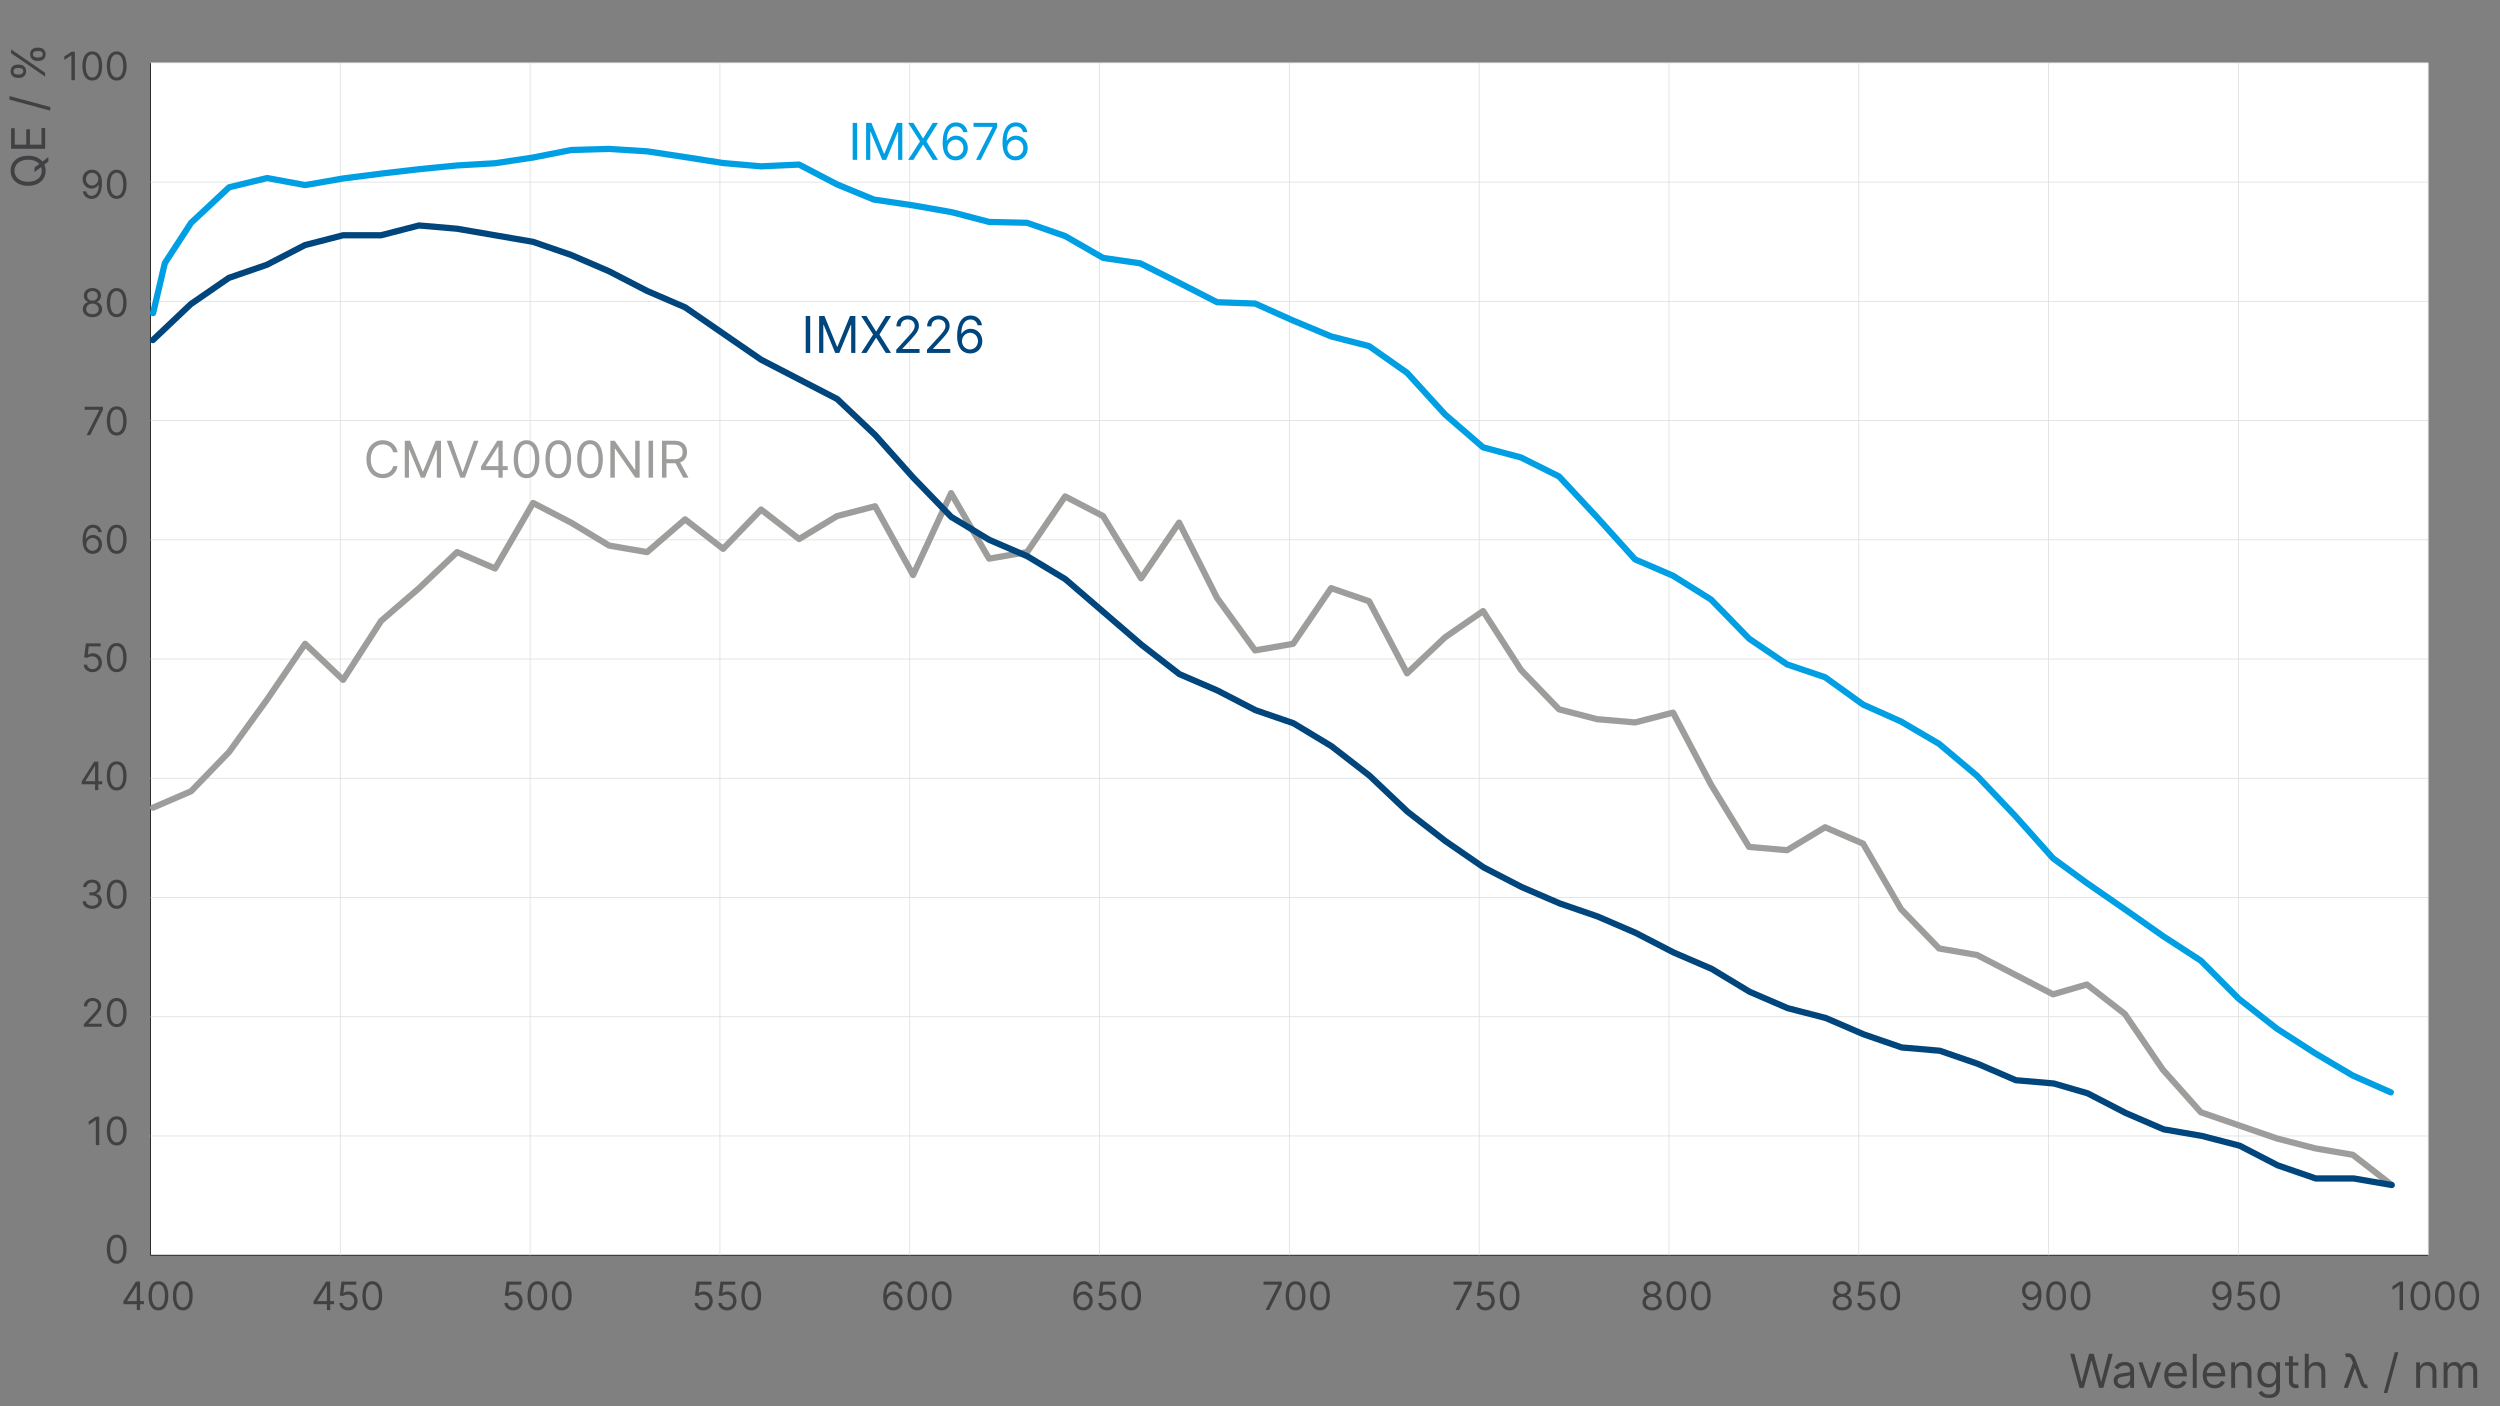 <?xml version="1.0" encoding="UTF-8"?>
<svg xmlns="http://www.w3.org/2000/svg" viewBox="0 0 3200 1800">
  <rect x="0" y="0" width="3200" height="1800" fill="#808080" stroke="none"/>
  <defs>
    <style>
      .cls-1 {
        stroke: #dcddde;
      }

      .cls-1, .cls-2, .cls-3, .cls-4, .cls-5 {
        fill: none;
      }

      .cls-1, .cls-3 {
        stroke-miterlimit: 10;
      }

      .cls-6 {
        fill: #414042;
      }

      .cls-2 {
        stroke: #00457c;
      }

      .cls-2, .cls-4, .cls-5 {
        stroke-linecap: round;
        stroke-linejoin: round;
        stroke-width: 8px;
      }

      .cls-7 {
        fill: #fff;
      }

      .cls-3 {
        stroke: #000;
        stroke-width: .98px;
      }

      .cls-8 {
        fill: #9d9d9c;
      }

      .cls-9 {
        fill: #009fe3;
      }

      .cls-10 {
        fill: #00457c;
      }

      .cls-4 {
        stroke: #009fe3;
      }

      .cls-5 {
        stroke: #9d9d9c;
      }
    </style>
  </defs>
  <g id="BG">
    <rect class="cls-7" x="192.64" y="80.49" width="2915.45" height="1526.17"/>
  </g>
  <g id="graph">
    <g>
      <g>
        <path class="cls-6" d="M157.95,1665.76l15.99-25.29h5.33v25.01h4.97v3.91h-4.97v7.46h-4.19v-7.46h-17.12v-3.62ZM175.07,1646.08h-.28l-12.08,19.11v.28h12.36v-19.4Z"/>
        <path class="cls-6" d="M190.12,1658.66c0-11.79,4.69-18.68,12.65-18.68s12.65,6.89,12.65,18.68-4.62,18.68-12.65,18.68-12.65-6.8-12.65-18.68ZM211.15,1658.66c0-9.45-3.13-14.85-8.38-14.85s-8.38,5.4-8.38,14.85,3.09,14.78,8.38,14.78,8.38-5.31,8.38-14.78Z"/>
        <path class="cls-6" d="M221.37,1658.66c0-11.79,4.69-18.68,12.65-18.68s12.65,6.89,12.65,18.68-4.62,18.68-12.65,18.68-12.65-6.8-12.65-18.68ZM242.4,1658.66c0-9.45-3.13-14.85-8.38-14.85s-8.38,5.4-8.38,14.85,3.09,14.78,8.38,14.78,8.38-5.31,8.38-14.78Z"/>
      </g>
      <g>
        <path class="cls-6" d="M401.33,1665.76l15.99-25.29h5.33v25.01h4.97v3.91h-4.97v7.46h-4.19v-7.46h-17.12v-3.62ZM418.45,1646.08h-.28l-12.08,19.11v.28h12.36v-19.4Z"/>
        <path class="cls-6" d="M434.36,1667.75h4.26c.34,3.29,3.3,5.68,7.03,5.68,4.48,0,7.74-3.43,7.74-8.1s-3.39-8.28-8.03-8.31c-2.24-.02-4.81.76-6.32,1.85l-4.12-.5,2.2-17.9h18.9v3.91h-15.2l-1.28,10.73h.21c1.49-1.19,3.87-2.06,6.32-2.06,6.68,0,11.58,5.17,11.58,12.22s-5.08,12.08-12.01,12.08c-6.25,0-11.03-4.05-11.3-9.59Z"/>
        <path class="cls-6" d="M463.9,1658.66c0-11.79,4.69-18.68,12.65-18.68s12.65,6.89,12.65,18.68-4.62,18.68-12.65,18.68-12.65-6.8-12.65-18.68ZM484.93,1658.66c0-9.45-3.13-14.85-8.38-14.85s-8.38,5.4-8.38,14.85,3.09,14.78,8.38,14.78,8.38-5.31,8.38-14.78Z"/>
      </g>
      <g>
        <path class="cls-6" d="M645.64,1667.75h4.26c.34,3.29,3.3,5.68,7.03,5.68,4.48,0,7.74-3.43,7.74-8.1s-3.39-8.28-8.03-8.31c-2.24-.02-4.81.76-6.32,1.85l-4.12-.5,2.2-17.9h18.9v3.91h-15.2l-1.28,10.73h.21c1.49-1.19,3.87-2.06,6.32-2.06,6.68,0,11.58,5.17,11.58,12.22s-5.08,12.08-12.01,12.08c-6.25,0-11.03-4.05-11.3-9.59Z"/>
        <path class="cls-6" d="M675.18,1658.66c0-11.79,4.69-18.68,12.65-18.68s12.65,6.89,12.65,18.68-4.62,18.68-12.65,18.68-12.65-6.8-12.65-18.68ZM696.21,1658.66c0-9.45-3.13-14.85-8.38-14.85s-8.38,5.4-8.38,14.85,3.09,14.78,8.38,14.78,8.38-5.31,8.38-14.78Z"/>
        <path class="cls-6" d="M706.43,1658.66c0-11.79,4.69-18.68,12.65-18.68s12.65,6.89,12.65,18.68-4.62,18.68-12.65,18.68-12.65-6.8-12.65-18.68ZM727.46,1658.66c0-9.45-3.13-14.85-8.38-14.85s-8.38,5.4-8.38,14.85,3.09,14.78,8.38,14.78,8.38-5.31,8.38-14.78Z"/>
      </g>
      <g>
        <path class="cls-6" d="M889.02,1667.75h4.26c.34,3.29,3.3,5.68,7.03,5.68,4.48,0,7.74-3.43,7.74-8.1s-3.39-8.28-8.03-8.31c-2.24-.02-4.81.76-6.32,1.85l-4.12-.5,2.2-17.9h18.9v3.91h-15.2l-1.28,10.73h.21c1.49-1.19,3.87-2.06,6.32-2.06,6.68,0,11.58,5.17,11.58,12.22s-5.08,12.08-12.01,12.08c-6.25,0-11.03-4.05-11.3-9.59Z"/>
        <path class="cls-6" d="M919.41,1667.75h4.26c.34,3.29,3.3,5.68,7.03,5.68,4.48,0,7.74-3.43,7.74-8.1s-3.39-8.28-8.03-8.31c-2.24-.02-4.81.76-6.32,1.85l-4.12-.5,2.2-17.9h18.9v3.91h-15.2l-1.28,10.73h.21c1.49-1.19,3.87-2.06,6.32-2.06,6.68,0,11.58,5.17,11.58,12.22s-5.08,12.08-12.01,12.08c-6.25,0-11.03-4.05-11.3-9.59Z"/>
        <path class="cls-6" d="M948.96,1658.66c0-11.79,4.69-18.68,12.65-18.68s12.65,6.89,12.65,18.68-4.62,18.68-12.65,18.68-12.65-6.8-12.65-18.68ZM969.99,1658.66c0-9.45-3.13-14.85-8.38-14.85s-8.38,5.4-8.38,14.85,3.09,14.78,8.38,14.78,8.38-5.31,8.38-14.78Z"/>
      </g>
      <g>
        <path class="cls-6" d="M1130.51,1660.08c0-12.86,5.03-20.11,13.21-20.11,6.11,0,10.41,3.94,11.3,9.59h-4.33c-.82-3.27-3.13-5.68-6.96-5.68-5.63,0-9.08,5.13-9.09,14h.28c1.99-3,5.2-4.83,8.95-4.83,6.23,0,11.44,5.04,11.44,12.08s-4.8,12.31-12.15,12.22c-5.97-.07-12.65-3.82-12.65-17.26ZM1151.05,1665.12c0-4.51-3.29-8.17-7.74-8.17s-8.01,3.89-8.03,8.24,3.32,8.24,7.89,8.24,7.89-3.69,7.89-8.31Z"/>
        <path class="cls-6" d="M1161.48,1658.66c0-11.79,4.69-18.68,12.65-18.68s12.65,6.89,12.65,18.68-4.62,18.68-12.65,18.68-12.65-6.8-12.65-18.68ZM1182.51,1658.66c0-9.45-3.13-14.85-8.38-14.85s-8.38,5.4-8.38,14.85,3.09,14.78,8.38,14.78,8.38-5.31,8.38-14.78Z"/>
        <path class="cls-6" d="M1192.73,1658.66c0-11.79,4.69-18.68,12.65-18.68s12.65,6.89,12.65,18.68-4.62,18.68-12.65,18.68-12.65-6.8-12.65-18.68ZM1213.76,1658.66c0-9.45-3.13-14.85-8.38-14.85s-8.38,5.4-8.38,14.85,3.09,14.78,8.38,14.78,8.38-5.31,8.38-14.78Z"/>
      </g>
      <g>
        <path class="cls-6" d="M1373.89,1660.08c0-12.86,5.03-20.11,13.21-20.11,6.11,0,10.41,3.94,11.3,9.59h-4.33c-.82-3.27-3.13-5.68-6.96-5.68-5.63,0-9.08,5.13-9.09,14h.28c1.99-3,5.2-4.83,8.95-4.83,6.23,0,11.44,5.04,11.44,12.08s-4.8,12.31-12.15,12.22c-5.97-.07-12.65-3.82-12.65-17.26ZM1394.43,1665.12c0-4.51-3.29-8.17-7.74-8.17s-8.01,3.89-8.03,8.24,3.32,8.24,7.89,8.24,7.89-3.69,7.89-8.31Z"/>
        <path class="cls-6" d="M1405.71,1667.75h4.26c.34,3.29,3.3,5.68,7.03,5.68,4.48,0,7.74-3.43,7.74-8.1s-3.39-8.28-8.03-8.31c-2.24-.02-4.81.76-6.32,1.85l-4.12-.5,2.2-17.9h18.9v3.91h-15.2l-1.28,10.73h.21c1.49-1.19,3.87-2.06,6.32-2.06,6.68,0,11.58,5.17,11.58,12.22s-5.08,12.08-12.01,12.08c-6.25,0-11.03-4.05-11.3-9.59Z"/>
        <path class="cls-6" d="M1435.25,1658.66c0-11.79,4.69-18.68,12.65-18.68s12.65,6.89,12.65,18.68-4.62,18.68-12.65,18.68-12.65-6.8-12.65-18.68ZM1456.28,1658.66c0-9.45-3.13-14.85-8.38-14.85s-8.38,5.4-8.38,14.85,3.09,14.78,8.38,14.78,8.38-5.31,8.38-14.78Z"/>
      </g>
      <g>
        <path class="cls-6" d="M1636.1,1644.66v-.28h-18.76v-3.91h23.3v4.12l-16.2,32.25h-4.62l16.27-32.18Z"/>
        <path class="cls-6" d="M1645.68,1658.66c0-11.79,4.69-18.68,12.65-18.68s12.65,6.89,12.65,18.68-4.62,18.68-12.65,18.68-12.65-6.8-12.65-18.68ZM1666.71,1658.66c0-9.45-3.12-14.85-8.38-14.85s-8.38,5.4-8.38,14.85,3.09,14.78,8.38,14.78,8.38-5.31,8.38-14.78Z"/>
        <path class="cls-6" d="M1676.93,1658.66c0-11.79,4.69-18.68,12.65-18.68s12.65,6.89,12.65,18.68-4.62,18.68-12.65,18.68-12.65-6.8-12.65-18.68ZM1697.96,1658.66c0-9.45-3.13-14.85-8.38-14.85s-8.38,5.4-8.38,14.85,3.09,14.78,8.38,14.78,8.38-5.31,8.38-14.78Z"/>
      </g>
      <g>
        <path class="cls-6" d="M1879.34,1644.66v-.28h-18.76v-3.91h23.3v4.12l-16.2,32.25h-4.62l16.27-32.18Z"/>
        <path class="cls-6" d="M1890.06,1667.75h4.26c.34,3.29,3.3,5.68,7.03,5.68,4.48,0,7.74-3.43,7.74-8.1s-3.39-8.28-8.03-8.31c-2.24-.02-4.81.76-6.32,1.85l-4.12-.5,2.2-17.9h18.9v3.91h-15.2l-1.28,10.73h.21c1.49-1.19,3.87-2.06,6.32-2.06,6.68,0,11.58,5.17,11.58,12.22s-5.08,12.08-12.01,12.08c-6.25,0-11.03-4.05-11.3-9.59Z"/>
        <path class="cls-6" d="M1919.6,1658.66c0-11.79,4.69-18.68,12.65-18.68s12.65,6.89,12.65,18.68-4.62,18.68-12.65,18.68-12.65-6.8-12.65-18.68ZM1940.63,1658.66c0-9.45-3.12-14.85-8.38-14.85s-8.38,5.4-8.38,14.85,3.09,14.78,8.38,14.78,8.38-5.31,8.38-14.78Z"/>
      </g>
      <g>
        <path class="cls-6" d="M2102.37,1667.19c-.04-4.6,3.04-8.51,7.03-9.24v-.21c-3.48-.89-5.72-4.23-5.68-8.1-.04-5.54,4.62-9.66,11.01-9.66s10.98,4.12,11.01,9.66c-.04,3.87-2.27,7.21-5.68,8.1v.21c3.92.73,7,4.63,7.03,9.24-.04,5.91-5.1,10.16-12.36,10.16s-12.4-4.25-12.36-10.16ZM2122.76,1666.97c-.04-4.1-3.43-7.03-8.03-7.03s-8.06,2.93-8.03,7.03c-.04,3.91,3.04,6.46,8.03,6.46s7.99-2.56,8.03-6.46ZM2121.48,1649.92c-.04-3.69-2.74-6.11-6.75-6.11s-6.79,2.42-6.75,6.11c-.04,3.76,2.77,6.25,6.75,6.25s6.71-2.49,6.75-6.25Z"/>
        <path class="cls-6" d="M2133.12,1658.66c0-11.79,4.69-18.68,12.65-18.68s12.65,6.89,12.65,18.68-4.62,18.68-12.65,18.68-12.65-6.8-12.65-18.68ZM2154.15,1658.66c0-9.45-3.13-14.85-8.38-14.85s-8.38,5.4-8.38,14.85,3.09,14.78,8.38,14.78,8.38-5.31,8.38-14.78Z"/>
        <path class="cls-6" d="M2164.37,1658.66c0-11.79,4.69-18.68,12.65-18.68s12.65,6.89,12.65,18.68-4.62,18.68-12.65,18.68-12.65-6.8-12.65-18.68ZM2185.39,1658.66c0-9.45-3.12-14.85-8.38-14.85s-8.38,5.4-8.38,14.85,3.09,14.78,8.38,14.78,8.38-5.31,8.38-14.78Z"/>
      </g>
      <g>
        <path class="cls-6" d="M2345.75,1667.19c-.04-4.6,3.04-8.51,7.03-9.24v-.21c-3.48-.89-5.72-4.23-5.68-8.1-.04-5.54,4.62-9.66,11.01-9.66s10.98,4.12,11.01,9.66c-.04,3.87-2.27,7.21-5.68,8.1v.21c3.92.73,7,4.63,7.03,9.24-.04,5.91-5.1,10.16-12.36,10.16s-12.4-4.25-12.36-10.16ZM2366.14,1666.97c-.04-4.1-3.43-7.03-8.03-7.03s-8.06,2.93-8.03,7.03c-.04,3.91,3.04,6.46,8.03,6.46s7.99-2.56,8.03-6.46ZM2364.86,1649.92c-.04-3.69-2.74-6.11-6.75-6.11s-6.79,2.42-6.75,6.11c-.04,3.76,2.77,6.25,6.75,6.25s6.71-2.49,6.75-6.25Z"/>
        <path class="cls-6" d="M2377.35,1667.75h4.26c.34,3.29,3.3,5.68,7.03,5.68,4.48,0,7.74-3.43,7.74-8.1s-3.39-8.28-8.03-8.31c-2.24-.02-4.81.76-6.32,1.85l-4.12-.5,2.2-17.9h18.9v3.91h-15.2l-1.28,10.73h.21c1.49-1.19,3.87-2.06,6.32-2.06,6.68,0,11.58,5.17,11.58,12.22s-5.08,12.08-12.01,12.08c-6.25,0-11.03-4.05-11.3-9.59Z"/>
        <path class="cls-6" d="M2406.9,1658.66c0-11.79,4.69-18.68,12.65-18.68s12.65,6.89,12.65,18.68-4.62,18.68-12.65,18.68-12.65-6.8-12.65-18.68ZM2427.93,1658.66c0-9.45-3.13-14.85-8.38-14.85s-8.38,5.4-8.38,14.85,3.09,14.78,8.38,14.78,8.38-5.31,8.38-14.78Z"/>
      </g>
      <g>
        <path class="cls-6" d="M2613.04,1657.17c0,12.93-5.04,20.18-13.21,20.18-6.11,0-10.44-3.91-11.3-9.66h4.33c.78,3.34,3.12,5.75,6.96,5.75,5.61,0,9.09-5.12,9.09-14.07h-.28c-1.99,2.98-5.19,4.83-8.95,4.83-6.25,0-11.44-5.04-11.44-12.08s4.76-12.24,12.15-12.15c5.97.07,12.65,3.84,12.65,17.19ZM2592.5,1652.12c0,4.55,3.27,8.17,7.74,8.17s8.03-3.91,8.03-8.24-3.34-8.17-7.89-8.17-7.89,3.69-7.89,8.24Z"/>
        <path class="cls-6" d="M2619.21,1658.66c0-11.79,4.69-18.68,12.65-18.68s12.65,6.89,12.65,18.68-4.62,18.68-12.65,18.68-12.65-6.8-12.65-18.68ZM2640.23,1658.66c0-9.45-3.12-14.85-8.38-14.85s-8.38,5.4-8.38,14.85,3.09,14.78,8.38,14.78,8.38-5.31,8.38-14.78Z"/>
        <path class="cls-6" d="M2650.45,1658.66c0-11.79,4.69-18.68,12.65-18.68s12.65,6.89,12.65,18.68-4.62,18.68-12.65,18.68-12.65-6.8-12.65-18.68ZM2671.48,1658.66c0-9.45-3.12-14.85-8.38-14.85s-8.38,5.4-8.38,14.85,3.09,14.78,8.38,14.78,8.38-5.31,8.38-14.78Z"/>
      </g>
      <g>
        <path class="cls-6" d="M2856.42,1657.17c0,12.93-5.04,20.18-13.21,20.18-6.11,0-10.44-3.91-11.3-9.66h4.33c.78,3.34,3.13,5.75,6.96,5.75,5.61,0,9.09-5.12,9.09-14.07h-.28c-1.99,2.98-5.19,4.83-8.95,4.83-6.25,0-11.44-5.04-11.44-12.08s4.76-12.24,12.15-12.15c5.97.07,12.65,3.84,12.65,17.19ZM2835.88,1652.12c0,4.55,3.27,8.17,7.74,8.17s8.03-3.91,8.03-8.24-3.34-8.17-7.89-8.17-7.89,3.69-7.89,8.24Z"/>
        <path class="cls-6" d="M2863.44,1667.75h4.26c.34,3.29,3.3,5.68,7.03,5.68,4.48,0,7.74-3.43,7.74-8.1s-3.39-8.28-8.03-8.31c-2.24-.02-4.81.76-6.32,1.85l-4.12-.5,2.2-17.9h18.9v3.91h-15.2l-1.28,10.73h.21c1.49-1.19,3.87-2.06,6.32-2.06,6.68,0,11.58,5.17,11.58,12.22s-5.08,12.08-12.01,12.08c-6.25,0-11.03-4.05-11.3-9.59Z"/>
        <path class="cls-6" d="M2892.98,1658.66c0-11.79,4.69-18.68,12.65-18.68s12.65,6.89,12.65,18.68-4.62,18.68-12.65,18.68-12.65-6.8-12.65-18.68ZM2914.01,1658.66c0-9.45-3.13-14.85-8.38-14.85s-8.38,5.4-8.38,14.85,3.09,14.78,8.38,14.78,8.38-5.31,8.38-14.78Z"/>
      </g>
      <g>
        <path class="cls-6" d="M3075.86,1676.85h-4.41v-31.76h-.21l-8.88,5.9v-4.48l9.09-6.04h4.41v36.38Z"/>
        <path class="cls-6" d="M3085.51,1658.66c0-11.79,4.69-18.68,12.65-18.68s12.65,6.89,12.65,18.68-4.62,18.68-12.65,18.68-12.65-6.8-12.65-18.68ZM3106.54,1658.66c0-9.45-3.12-14.85-8.38-14.85s-8.38,5.4-8.38,14.85,3.09,14.78,8.38,14.78,8.38-5.31,8.38-14.78Z"/>
        <path class="cls-6" d="M3116.76,1658.66c0-11.79,4.69-18.68,12.65-18.68s12.65,6.89,12.65,18.68-4.62,18.68-12.65,18.68-12.65-6.8-12.65-18.68ZM3137.79,1658.66c0-9.45-3.13-14.85-8.38-14.85s-8.38,5.4-8.38,14.85,3.09,14.78,8.38,14.78,8.38-5.31,8.38-14.78Z"/>
        <path class="cls-6" d="M3148.01,1658.66c0-11.79,4.69-18.68,12.65-18.68s12.65,6.89,12.65,18.68-4.62,18.68-12.65,18.68-12.65-6.8-12.65-18.68ZM3169.04,1658.66c0-9.45-3.13-14.85-8.38-14.85s-8.38,5.4-8.38,14.85,3.09,14.78,8.38,14.78,8.38-5.31,8.38-14.78Z"/>
      </g>
    </g>
    <g>
      <path class="cls-6" d="M136.72,1598.97c0-11.79,4.69-18.68,12.65-18.68s12.65,6.89,12.65,18.68-4.62,18.68-12.65,18.68-12.65-6.8-12.65-18.68ZM157.75,1598.97c0-9.45-3.13-14.85-8.38-14.85s-8.38,5.4-8.38,14.85,3.09,14.78,8.38,14.78,8.38-5.31,8.38-14.78Z"/>
      <g>
        <path class="cls-6" d="M127.07,1465.7h-4.41v-31.76h-.21l-8.88,5.9v-4.48l9.09-6.04h4.41v36.38Z"/>
        <path class="cls-6" d="M136.72,1447.52c0-11.79,4.69-18.68,12.65-18.68s12.65,6.89,12.65,18.68-4.62,18.68-12.65,18.68-12.65-6.8-12.65-18.68ZM157.75,1447.52c0-9.45-3.13-14.85-8.38-14.85s-8.38,5.4-8.38,14.85,3.09,14.78,8.38,14.78,8.38-5.31,8.38-14.78Z"/>
      </g>
      <g>
        <path class="cls-6" d="M107.25,1311.05l12.01-13.14c4.21-4.6,6.18-7.09,6.18-10.44,0-3.84-3.02-6.25-6.96-6.25-4.21,0-6.89,2.75-6.89,6.89h-4.19c0-6.39,4.85-10.73,11.23-10.73s10.94,4.48,10.94,10.09c0,4.03-1.85,7.16-8.1,13.85l-8.17,8.74v.28h16.91v3.91h-22.95v-3.2Z"/>
        <path class="cls-6" d="M136.72,1296.06c0-11.79,4.69-18.68,12.65-18.68s12.65,6.89,12.65,18.68-4.62,18.68-12.65,18.68-12.65-6.8-12.65-18.68ZM157.75,1296.06c0-9.45-3.13-14.85-8.38-14.85s-8.38,5.4-8.38,14.85,3.09,14.78,8.38,14.78,8.38-5.31,8.38-14.78Z"/>
      </g>
      <g>
        <path class="cls-6" d="M105.62,1153.71h4.48c.27,3.52,3.61,5.68,7.82,5.68,4.67,0,8.03-2.61,8.03-6.46s-3.07-6.82-8.6-6.82h-2.91v-3.91h2.91c4.32,0,7.32-2.49,7.32-6.32s-2.59-6.11-6.61-6.11c-3.78,0-7.23,2.13-7.39,5.75h-4.26c.21-5.72,5.44-9.59,11.72-9.59,6.73,0,10.8,4.58,10.8,9.73,0,4.1-2.29,7.12-5.97,8.24v.28c4.58.76,7.32,4.12,7.32,8.74,0,5.95-5.24,10.37-12.29,10.37s-12.1-3.87-12.36-9.59Z"/>
        <path class="cls-6" d="M136.72,1144.61c0-11.79,4.69-18.68,12.65-18.68s12.65,6.89,12.65,18.68-4.62,18.68-12.65,18.68-12.65-6.8-12.65-18.68ZM157.75,1144.61c0-9.45-3.13-14.85-8.38-14.85s-8.38,5.4-8.38,14.85,3.09,14.78,8.38,14.78,8.38-5.31,8.38-14.78Z"/>
      </g>
      <g>
        <path class="cls-6" d="M104.55,1000.26l15.99-25.29h5.33v25.01h4.97v3.91h-4.97v7.46h-4.19v-7.46h-17.12v-3.62ZM121.67,980.58h-.28l-12.08,19.11v.28h12.36v-19.4Z"/>
        <path class="cls-6" d="M136.72,993.16c0-11.79,4.69-18.68,12.65-18.68s12.65,6.89,12.65,18.68-4.62,18.68-12.65,18.68-12.65-6.8-12.65-18.68ZM157.75,993.16c0-9.45-3.13-14.85-8.38-14.85s-8.38,5.4-8.38,14.85,3.09,14.78,8.38,14.78,8.38-5.31,8.38-14.78Z"/>
      </g>
      <g>
        <path class="cls-6" d="M107.18,850.8h4.26c.34,3.29,3.3,5.68,7.03,5.68,4.48,0,7.74-3.43,7.74-8.1s-3.39-8.28-8.03-8.31c-2.24-.02-4.81.76-6.32,1.85l-4.12-.5,2.2-17.9h18.9v3.91h-15.2l-1.28,10.73h.21c1.49-1.19,3.87-2.06,6.32-2.06,6.68,0,11.58,5.17,11.58,12.22s-5.08,12.08-12.01,12.08c-6.25,0-11.03-4.05-11.3-9.59Z"/>
        <path class="cls-6" d="M136.72,841.71c0-11.79,4.69-18.68,12.65-18.68s12.65,6.89,12.65,18.68-4.62,18.68-12.65,18.68-12.65-6.8-12.65-18.68ZM157.75,841.71c0-9.45-3.13-14.85-8.38-14.85s-8.38,5.4-8.38,14.85,3.09,14.78,8.38,14.78,8.38-5.31,8.38-14.78Z"/>
      </g>
      <g>
        <path class="cls-6" d="M105.76,691.68c0-12.86,5.03-20.11,13.21-20.11,6.11,0,10.41,3.94,11.3,9.59h-4.33c-.82-3.27-3.13-5.68-6.96-5.68-5.63,0-9.08,5.13-9.09,14h.28c1.99-3,5.2-4.83,8.95-4.83,6.23,0,11.44,5.04,11.44,12.08s-4.8,12.31-12.15,12.22c-5.97-.07-12.65-3.82-12.65-17.26ZM126.29,696.72c0-4.51-3.29-8.17-7.74-8.17s-8.01,3.89-8.03,8.24,3.32,8.24,7.89,8.24,7.89-3.69,7.89-8.31Z"/>
        <path class="cls-6" d="M136.72,690.25c0-11.79,4.69-18.68,12.65-18.68s12.65,6.89,12.65,18.68-4.62,18.68-12.65,18.68-12.65-6.8-12.65-18.68ZM157.75,690.25c0-9.45-3.13-14.85-8.38-14.85s-8.38,5.4-8.38,14.85,3.09,14.78,8.38,14.78,8.38-5.31,8.38-14.78Z"/>
      </g>
      <g>
        <path class="cls-6" d="M127.14,524.81v-.28h-18.76v-3.91h23.3v4.12l-16.2,32.25h-4.62l16.27-32.18Z"/>
        <path class="cls-6" d="M136.72,538.8c0-11.79,4.69-18.68,12.65-18.68s12.65,6.89,12.65,18.68-4.62,18.68-12.65,18.68-12.65-6.8-12.65-18.68ZM157.75,538.8c0-9.45-3.13-14.85-8.38-14.85s-8.38,5.4-8.38,14.85,3.09,14.78,8.38,14.78,8.38-5.31,8.38-14.78Z"/>
      </g>
      <g>
        <path class="cls-6" d="M105.97,395.88c-.04-4.6,3.04-8.51,7.03-9.24v-.21c-3.48-.89-5.72-4.23-5.68-8.1-.04-5.54,4.62-9.66,11.01-9.66s10.98,4.12,11.01,9.66c-.04,3.87-2.27,7.21-5.68,8.1v.21c3.93.73,7,4.63,7.03,9.24-.04,5.91-5.1,10.16-12.36,10.16s-12.4-4.25-12.36-10.16ZM126.36,395.66c-.04-4.1-3.43-7.03-8.03-7.03s-8.06,2.93-8.03,7.03c-.04,3.91,3.04,6.46,8.03,6.46s7.99-2.56,8.03-6.46ZM125.08,378.61c-.04-3.69-2.74-6.11-6.75-6.11s-6.79,2.42-6.75,6.11c-.04,3.76,2.77,6.25,6.75,6.25s6.71-2.49,6.75-6.25Z"/>
        <path class="cls-6" d="M136.72,387.35c0-11.79,4.69-18.68,12.65-18.68s12.65,6.89,12.65,18.68-4.62,18.68-12.65,18.68-12.65-6.8-12.65-18.68ZM157.75,387.35c0-9.45-3.13-14.85-8.38-14.85s-8.38,5.4-8.38,14.85,3.09,14.78,8.38,14.78,8.38-5.31,8.38-14.78Z"/>
      </g>
      <g>
        <path class="cls-6" d="M130.55,234.41c0,12.93-5.04,20.18-13.21,20.18-6.11,0-10.44-3.91-11.3-9.66h4.33c.78,3.34,3.13,5.75,6.96,5.75,5.61,0,9.09-5.12,9.09-14.07h-.28c-1.99,2.98-5.19,4.83-8.95,4.83-6.25,0-11.44-5.04-11.44-12.08s4.76-12.24,12.15-12.15c5.97.07,12.65,3.84,12.65,17.19ZM110.02,229.36c0,4.55,3.27,8.17,7.74,8.17s8.03-3.91,8.03-8.24-3.34-8.17-7.89-8.17-7.89,3.69-7.89,8.24Z"/>
        <path class="cls-6" d="M136.72,235.9c0-11.79,4.69-18.68,12.65-18.68s12.65,6.89,12.65,18.68-4.62,18.68-12.65,18.68-12.65-6.8-12.65-18.68ZM157.75,235.9c0-9.45-3.13-14.85-8.38-14.85s-8.38,5.4-8.38,14.85,3.09,14.78,8.38,14.78,8.38-5.31,8.38-14.78Z"/>
      </g>
      <g>
        <path class="cls-6" d="M95.82,102.63h-4.4v-31.76h-.21l-8.88,5.9v-4.48l9.09-6.04h4.4v36.38Z"/>
        <path class="cls-6" d="M105.47,84.45c0-11.79,4.69-18.68,12.65-18.68s12.65,6.89,12.65,18.68-4.62,18.68-12.65,18.68-12.65-6.8-12.65-18.68ZM126.5,84.45c0-9.45-3.13-14.85-8.38-14.85s-8.38,5.4-8.38,14.85,3.09,14.78,8.38,14.78,8.38-5.31,8.38-14.78Z"/>
        <path class="cls-6" d="M136.72,84.45c0-11.79,4.69-18.68,12.65-18.68s12.65,6.89,12.65,18.68-4.62,18.68-12.65,18.68-12.65-6.8-12.65-18.68ZM157.75,84.45c0-9.45-3.13-14.85-8.38-14.85s-8.38,5.4-8.38,14.85,3.09,14.78,8.38,14.78,8.38-5.31,8.38-14.78Z"/>
      </g>
    </g>
    <g>
      <line class="cls-3" x1="192.64" y1="1606.66" x2="192.64" y2="80.49"/>
      <g>
        <line class="cls-3" x1="192.64" y1="1606.66" x2="3108.09" y2="1606.66"/>
        <g>
          <line class="cls-1" x1="435.6" y1="1606.66" x2="435.6" y2="80.49"/>
          <line class="cls-1" x1="678.55" y1="1606.66" x2="678.55" y2="80.49"/>
          <line class="cls-1" x1="921.5" y1="1606.66" x2="921.5" y2="80.49"/>
          <line class="cls-1" x1="1164.46" y1="1606.66" x2="1164.46" y2="80.49"/>
          <line class="cls-1" x1="1407.41" y1="1606.66" x2="1407.41" y2="80.49"/>
          <line class="cls-1" x1="1650.37" y1="1606.66" x2="1650.37" y2="80.49"/>
          <line class="cls-1" x1="1893.32" y1="1606.66" x2="1893.32" y2="80.49"/>
          <line class="cls-1" x1="2136.28" y1="1606.66" x2="2136.28" y2="80.49"/>
          <line class="cls-1" x1="2379.23" y1="1606.66" x2="2379.23" y2="80.49"/>
          <line class="cls-1" x1="2622.18" y1="1606.66" x2="2622.18" y2="80.49"/>
          <line class="cls-1" x1="2865.14" y1="1606.66" x2="2865.14" y2="80.49"/>
          <line class="cls-1" x1="3108.09" y1="1606.66" x2="3108.09" y2="80.49"/>
        </g>
        <line class="cls-1" x1="192.64" y1="1454.04" x2="3108.09" y2="1454.04"/>
        <line class="cls-1" x1="192.64" y1="1301.42" x2="3108.09" y2="1301.42"/>
        <line class="cls-1" x1="192.64" y1="1148.81" x2="3108.09" y2="1148.81"/>
        <line class="cls-1" x1="192.64" y1="996.19" x2="3108.09" y2="996.19"/>
        <line class="cls-1" x1="192.64" y1="843.57" x2="3108.09" y2="843.57"/>
        <line class="cls-1" x1="192.64" y1="538.34" x2="3108.09" y2="538.34"/>
        <line class="cls-1" x1="192.64" y1="690.96" x2="3108.09" y2="690.96"/>
        <line class="cls-1" x1="192.64" y1="80.49" x2="3108.09" y2="80.49"/>
        <line class="cls-1" x1="192.64" y1="233.11" x2="3108.09" y2="233.11"/>
        <line class="cls-1" x1="192.64" y1="385.72" x2="3108.09" y2="385.72"/>
      </g>
    </g>
  </g>
  <g id="curves">
    <polyline class="cls-5" points="3060.27 1515.92 3011.63 1478.18 2962.99 1469.8 2914.35 1457.22 2865.71 1440.45 2817.07 1423.68 2768.43 1369.17 2719.79 1297.89 2671.16 1260.16 2627.92 1272.73 2579.28 1247.58 2530.64 1222.42 2482.01 1214.03 2433.37 1163.72 2384.73 1079.86 2336.09 1058.9 2287.45 1088.25 2238.81 1084.06 2190.17 1004.39 2141.53 912.15 2092.9 924.73 2044.26 920.54 1995.62 907.96 1946.98 857.64 1898.34 782.17 1849.7 815.72 1801.06 861.84 1752.43 769.6 1703.79 752.82 1655.15 824.1 1606.51 832.49 1557.87 765.4 1509.23 668.97 1460.59 740.25 1411.95 660.58 1363.32 635.42 1314.68 706.7 1266.04 715.09 1217.4 631.23 1168.76 736.05 1120.12 648 1071.48 660.58 1022.85 689.93 974.21 652.2 925.57 702.51 876.93 664.77 828.29 706.7 779.65 698.32 731.01 668.97 682.37 643.81 633.74 727.67 585.1 706.7 536.46 752.82 487.82 794.75 439.18 870.22 390.54 824.1 341.9 895.38 293.27 962.47 244.63 1012.78 195.99 1033.74"/>
    <polyline class="cls-4" points="3060.27 1398.23 3011.63 1376.77 2962.99 1347.97 2914.35 1316.63 2865.71 1278.51 2817.07 1229.66 2768.43 1198.04 2719.79 1163.88 2671.16 1130.28 2627.92 1098.65 2579.28 1044.16 2530.64 993.05 2482.01 952.11 2433.37 923.59 2384.73 901.85 2336.09 866.84 2287.45 850.46 2238.81 817.43 2190.17 767.45 2141.53 736.96 2092.9 716.06 2044.26 662.14 1995.62 609.9 1946.98 585.62 1898.34 572.63 1849.7 530.56 1801.06 477.19 1752.43 443.03 1703.79 430.61 1655.15 410.28 1606.51 388.54 1557.87 386.84 1509.23 361.99 1459.73 337.13 1411.95 330.09 1363.32 302.14 1314.68 285.19 1266.04 284.07 1218.27 271.61 1168.76 262.89 1118.54 255.46 1071.48 236.07 1022.85 210.65 974.21 212.91 925.57 208.68 876.93 201.05 828.29 193.71 779.65 190.61 731.01 192.02 682.37 201.62 633.74 208.96 585.1 211.78 536.46 216.58 487.82 222.23 439.18 228.44 390.54 236.91 341.9 227.88 293.27 239.74 244.63 285.19 211.01 336.72 195.99 400.71"/>
    <polyline class="cls-2" points="3061.46 1516.81 3012.79 1508.43 2964.13 1508.43 2915.46 1491.66 2866.8 1466.51 2818.13 1453.93 2769.47 1445.55 2720.81 1424.59 2672.14 1399.44 2628.88 1386.86 2580.22 1382.67 2531.55 1361.71 2482.89 1344.95 2434.22 1340.75 2385.56 1323.99 2336.9 1303.03 2288.23 1290.45 2239.57 1269.49 2190.9 1240.15 2142.24 1219.19 2093.57 1194.04 2044.91 1173.08 1996.24 1156.31 1947.58 1135.35 1898.91 1110.2 1850.25 1076.66 1801.58 1038.94 1752.92 992.83 1704.25 955.1 1655.59 925.75 1606.93 908.99 1558.26 883.84 1509.6 862.88 1460.93 825.15 1412.27 783.23 1363.6 741.31 1314.94 711.97 1266.27 691.01 1217.61 661.67 1168.94 611.36 1120.28 556.87 1071.61 510.76 1022.95 485.61 974.29 460.45 925.62 426.92 876.96 393.38 828.29 372.42 779.63 347.27 730.96 326.31 682.3 309.55 633.63 301.16 584.97 292.78 536.3 288.59 487.64 301.16 438.97 301.16 390.31 313.74 341.64 338.89 292.98 355.66 244.32 389.19 195.65 435.3"/>
  </g>
  <g id="Text">
    <g>
      <path class="cls-10" d="M1037.06,451.78h-5.73v-47.28h5.73v47.28Z"/>
      <path class="cls-10" d="M1055.34,404.5l16.07,39.25h.55l16.07-39.25h6.83v47.28h-5.36v-35.92h-.46l-14.78,35.92h-5.17l-14.78-35.92h-.46v35.92h-5.36v-47.28h6.83Z"/>
      <path class="cls-10" d="M1121.26,424.17h.37l12.19-19.67h6.74l-14.87,23.64,14.87,23.64h-6.74l-12.19-19.3h-.37l-12.19,19.3h-6.74l15.24-23.64-15.24-23.64h6.74l12.19,19.67Z"/>
      <path class="cls-10" d="M1147.2,447.62l15.61-17.08c5.47-5.98,8.03-9.21,8.03-13.58,0-4.99-3.92-8.13-9.05-8.13-5.47,0-8.96,3.58-8.96,8.96h-5.45c0-8.31,6.3-13.94,14.59-13.94s14.22,5.82,14.22,13.11c0,5.24-2.4,9.3-10.53,18.01l-10.62,11.36v.37h21.98v5.08h-29.83v-4.16Z"/>
      <path class="cls-10" d="M1186.53,447.62l15.61-17.08c5.47-5.98,8.03-9.21,8.03-13.58,0-4.99-3.92-8.13-9.05-8.13-5.47,0-8.96,3.58-8.96,8.96h-5.45c0-8.31,6.3-13.94,14.59-13.94s14.22,5.82,14.22,13.11c0,5.24-2.4,9.3-10.53,18.01l-10.62,11.36v.37h21.98v5.08h-29.83v-4.16Z"/>
      <path class="cls-10" d="M1225.12,429.98c0-16.71,6.53-26.13,17.18-26.13,7.94,0,13.53,5.12,14.68,12.47h-5.63c-1.06-4.25-4.06-7.39-9.05-7.39-7.32,0-11.8,6.67-11.82,18.19h.37c2.59-3.9,6.76-6.28,11.64-6.28,8.1,0,14.87,6.56,14.87,15.7s-6.23,16-15.79,15.88c-7.76-.09-16.44-4.96-16.44-22.44ZM1251.81,436.54c0-5.86-4.27-10.62-10.07-10.62s-10.41,5.06-10.44,10.71,4.32,10.71,10.25,10.71,10.25-4.8,10.25-10.8Z"/>
    </g>
    <g>
      <path class="cls-8" d="M503.17,578.91c-1.39-6.56-7.02-10.07-13.3-10.07-8.59,0-15.33,6.65-15.33,18.93s6.74,18.93,15.33,18.93c6.28,0,11.91-3.51,13.3-10.07h5.73c-1.75,9.7-9.51,15.42-19.02,15.42-12.1,0-20.87-9.33-20.87-24.29s8.77-24.29,20.87-24.29c9.51,0,17.27,5.73,19.02,15.42h-5.73Z"/>
      <path class="cls-8" d="M524.96,564.13l16.07,39.25h.55l16.07-39.25h6.83v47.28h-5.36v-35.92h-.46l-14.78,35.92h-5.17l-14.78-35.92h-.46v35.92h-5.36v-47.28h6.83Z"/>
      <path class="cls-8" d="M591.89,603.93h.55l14.04-39.8h6l-17.36,47.28h-5.91l-17.36-47.28h6l14.04,39.8Z"/>
      <path class="cls-8" d="M615.71,597.01l20.78-32.88h6.93v32.51h6.46v5.08h-6.46v9.7h-5.45v-9.7h-22.26v-4.71ZM637.97,571.43h-.37l-15.7,24.84v.37h16.07v-25.21Z"/>
      <path class="cls-8" d="M657.53,587.77c0-15.33,6.09-24.29,16.44-24.29s16.44,8.96,16.44,24.29-6,24.29-16.44,24.29-16.44-8.84-16.44-24.29ZM684.87,587.77c0-12.28-4.06-19.3-10.9-19.3s-10.9,7.02-10.9,19.3,4.02,19.21,10.9,19.21,10.9-6.9,10.9-19.21Z"/>
      <path class="cls-8" d="M698.16,587.77c0-15.33,6.09-24.29,16.44-24.29s16.44,8.96,16.44,24.29-6,24.29-16.44,24.29-16.44-8.84-16.44-24.29ZM725.49,587.77c0-12.28-4.06-19.3-10.9-19.3s-10.9,7.02-10.9,19.3,4.02,19.21,10.9,19.21,10.9-6.9,10.9-19.21Z"/>
      <path class="cls-8" d="M738.78,587.77c0-15.33,6.09-24.29,16.44-24.29s16.44,8.96,16.44,24.29-6,24.29-16.44,24.29-16.44-8.84-16.44-24.29ZM766.11,587.77c0-12.28-4.06-19.3-10.9-19.3s-10.9,7.02-10.9,19.3,4.02,19.21,10.9,19.21,10.9-6.9,10.9-19.21Z"/>
      <path class="cls-8" d="M818.74,611.41h-5.54l-25.76-37.12h-.46v37.12h-5.73v-47.28h5.54l25.86,37.22h.46v-37.22h5.63v47.28Z"/>
      <path class="cls-8" d="M835.91,611.41h-5.73v-47.28h5.73v47.28Z"/>
      <path class="cls-8" d="M847.35,564.13h15.98c11.08,0,16.07,6.14,16.07,14.5,0,6.28-2.82,11.2-8.84,13.25l10.69,19.53h-6.65l-9.97-18.49c-.39.02-.79.02-1.2.02h-10.34v18.47h-5.73v-47.28ZM863.24,587.77c7.57,0,10.53-3.46,10.53-9.14s-2.96-9.42-10.62-9.42h-10.07v18.56h10.16Z"/>
    </g>
    <g>
      <path class="cls-9" d="M1097.16,204.59h-5.73v-47.28h5.73v47.28Z"/>
      <path class="cls-9" d="M1115.44,157.31l16.07,39.25h.55l16.07-39.25h6.83v47.28h-5.36v-35.92h-.46l-14.78,35.92h-5.17l-14.78-35.92h-.46v35.92h-5.36v-47.28h6.83Z"/>
      <path class="cls-9" d="M1181.36,176.98h.37l12.19-19.67h6.74l-14.87,23.64,14.87,23.64h-6.74l-12.19-19.3h-.37l-12.19,19.3h-6.74l15.24-23.64-15.24-23.64h6.74l12.19,19.67Z"/>
      <path class="cls-9" d="M1206.56,182.8c0-16.71,6.53-26.13,17.18-26.13,7.94,0,13.53,5.12,14.68,12.47h-5.63c-1.06-4.25-4.06-7.39-9.05-7.39-7.32,0-11.8,6.67-11.82,18.19h.37c2.59-3.9,6.76-6.28,11.64-6.28,8.1,0,14.87,6.56,14.87,15.7s-6.23,16-15.79,15.88c-7.76-.09-16.44-4.96-16.44-22.44ZM1233.25,189.36c0-5.86-4.27-10.62-10.07-10.62s-10.41,5.06-10.44,10.71,4.32,10.71,10.25,10.71,10.25-4.8,10.25-10.8Z"/>
      <path class="cls-9" d="M1270.46,162.76v-.37h-24.38v-5.08h30.29v5.36l-21.06,41.92h-6l21.15-41.83Z"/>
      <path class="cls-9" d="M1283.19,182.8c0-16.71,6.53-26.13,17.18-26.13,7.94,0,13.53,5.12,14.68,12.47h-5.63c-1.06-4.25-4.06-7.39-9.05-7.39-7.32,0-11.8,6.67-11.82,18.19h.37c2.59-3.9,6.76-6.28,11.64-6.28,8.1,0,14.87,6.56,14.87,15.7s-6.23,16-15.79,15.88c-7.76-.09-16.44-4.96-16.44-22.44ZM1309.88,189.36c0-5.86-4.27-10.62-10.07-10.62s-10.41,5.06-10.44,10.71,4.32,10.71,10.25,10.71,10.25-4.8,10.25-10.8Z"/>
    </g>
    <g>
      <path class="cls-6" d="M54.34,206.79l7.56-5.69v5.79l-5.11,3.81c1.06,2.37,1.62,5.01,1.62,7.86,0,11.16-8.61,19.26-22.41,19.26s-22.41-8.09-22.41-19.26,8.61-19.26,22.41-19.26c8.18,0,14.53,2.83,18.34,7.48ZM44.18,214.48l6.11-4.64c-2.9-3.32-7.71-5.41-14.29-5.41-11.33,0-17.47,6.22-17.47,14.14s6.13,14.14,17.47,14.14,17.47-6.22,17.47-14.14c0-1.68-.28-3.28-.81-4.77l-8.48,6.48v-5.79Z"/>
      <path class="cls-6" d="M14.19,190.44v-26.33h4.69v21.05h14.74v-19.68h4.69v19.68h14.83v-21.39h4.69v26.67H14.19Z"/>
      <path class="cls-6" d="M64.37,137.01v4.6l-52.23-14.06v-4.6l52.23,14.06Z"/>
      <path class="cls-6" d="M22.36,99.68c-4.77,0-8.78-3.07-8.78-8.52s4-8.43,8.78-8.43h2.3c4.77,0,8.78,2.98,8.78,8.43s-4,8.52-8.78,8.52h-2.3ZM14.19,68.07v-4.86l43.62,29.99v4.86l-43.62-29.99ZM24.67,95.33c2.64,0,5.11-1.11,5.11-4.18s-2.47-4.09-5.11-4.09h-2.3c-2.64,0-5.11,1.02-5.11,4.09s2.47,4.18,5.11,4.18h2.3ZM47.33,77.95c-4.77,0-8.78-3.07-8.78-8.52s4-8.44,8.78-8.44h2.3c4.77,0,8.78,2.98,8.78,8.44s-4,8.52-8.78,8.52h-2.3ZM49.63,73.6c2.64,0,5.11-1.11,5.11-4.17s-2.47-4.09-5.11-4.09h-2.3c-2.64,0-5.11,1.02-5.11,4.09s2.47,4.17,5.11,4.17h2.3Z"/>
    </g>
    <g>
      <path class="cls-6" d="M2649.81,1732.84h5.37l9.12,35.53h.43l9.29-35.53h5.96l9.29,35.53h.43l9.12-35.53h5.37l-11.93,43.62h-5.45l-9.63-34.76h-.34l-9.63,34.76h-5.45l-11.93-43.62Z"/>
      <path class="cls-6" d="M2705.46,1767.18c0-7.5,6.62-8.84,12.7-9.63,5.96-.77,8.44-.55,8.44-2.98v-.17c0-4.2-2.28-6.65-6.9-6.65s-7.41,2.56-8.52,4.94l-4.77-1.7c2.56-5.96,8.18-7.67,13.12-7.67,4.17,0,12.1,1.19,12.1,11.59v21.56h-5.03v-4.43h-.26c-1.02,2.13-4,5.2-9.71,5.2-6.22,0-11.16-3.66-11.16-10.05ZM2726.59,1764.63v-4.6c-.85,1.02-6.56,1.62-8.69,1.87-3.92.51-7.41,1.7-7.41,5.54,0,3.49,2.9,5.28,6.9,5.28,5.96,0,9.2-4,9.2-8.09Z"/>
      <path class="cls-6" d="M2754.29,1776.47h-5.11l-12.1-32.72h5.45l9.03,26.07h.34l9.03-26.07h5.45l-12.1,32.72Z"/>
      <path class="cls-6" d="M2770.31,1760.37c0-10.05,5.88-17.04,14.74-17.04,6.82,0,14.06,4.17,14.06,16.36v2.13h-23.75c.23,7.01,4.3,10.82,10.2,10.82,3.94,0,6.9-1.7,8.18-5.11l4.86,1.36c-1.53,4.94-6.39,8.26-13.04,8.26-9.46,0-15.25-6.73-15.25-16.79ZM2794,1757.47c0-5.54-3.49-9.63-8.95-9.63-5.75,0-9.35,4.54-9.69,9.63h18.64Z"/>
      <path class="cls-6" d="M2811.81,1776.47h-5.03v-43.62h5.03v43.62Z"/>
      <path class="cls-6" d="M2819.49,1760.37c0-10.05,5.88-17.04,14.74-17.04,6.82,0,14.06,4.17,14.06,16.36v2.13h-23.75c.23,7.01,4.3,10.82,10.2,10.82,3.94,0,6.9-1.7,8.18-5.11l4.86,1.36c-1.53,4.94-6.39,8.26-13.04,8.26-9.46,0-15.25-6.73-15.25-16.79ZM2843.17,1757.47c0-5.54-3.49-9.63-8.95-9.63-5.75,0-9.35,4.54-9.69,9.63h18.64Z"/>
      <path class="cls-6" d="M2860.99,1776.47h-5.03v-32.72h4.86v5.11h.43c1.53-3.32,4.6-5.54,9.54-5.54,6.62,0,11.08,4,11.08,12.35v20.79h-5.03v-20.45c0-5.13-2.83-8.18-7.5-8.18s-8.35,3.24-8.35,8.95v19.68Z"/>
      <path class="cls-6" d="M2890.9,1782.86l4-2.81c1.34,1.81,3.43,4.94,9.37,4.94,5.28,0,9.12-2.47,9.12-7.92v-6.65h-.43c-1.11,1.79-3.15,5.54-9.54,5.54-7.92,0-13.89-5.79-13.89-16.02s5.71-16.62,13.97-16.62c6.39,0,8.44,3.92,9.54,5.62h.51v-5.2h4.86v33.66c0,8.44-6.31,12.01-14.14,12.01-7.31,0-11.33-3.13-13.38-6.56ZM2913.48,1759.85c0-7.07-3.24-12.01-9.37-12.01s-9.54,5.37-9.54,12.01,3.24,11.59,9.54,11.59,9.37-4.35,9.37-11.59Z"/>
      <path class="cls-6" d="M2941.86,1748.01h-6.99v19.09c0,4.26,2.13,4.94,4.34,4.94,1.11,0,1.79-.17,2.22-.26l1.02,4.52c-.68.25-1.88.6-3.75.6-4.26,0-8.86-2.73-8.86-8.44v-20.45h-4.94v-4.26h4.94v-7.84h5.03v7.84h6.99v4.26Z"/>
      <path class="cls-6" d="M2955.16,1776.47h-5.03v-43.62h5.03v16.02h.43c1.53-3.39,4.47-5.54,9.63-5.54,6.69,0,11.16,3.94,11.16,12.35v20.79h-5.03v-20.45c0-5.2-2.85-8.18-7.58-8.18-4.96,0-8.61,3.24-8.61,8.95v19.68Z"/>
      <path class="cls-6" d="M3021.29,1771.02l-6.88-19.68h-.36l-8.69,25.14h-5.45l11.8-32.02-1.06-2.75c-1.75-4.52-3.58-5.43-7.75-4.43l-1.28-4.43c.51-.23,1.96-.6,3.66-.6,4.69,0,7.77,2.41,9.63,7.41l11.16,30.16c.4,1.11.85,2.47,2.56,2.47.34,0,.94-.08,1.19-.08l1.11,4.43c-.83.19-1.64.3-2.39.28-3.3,0-5.86-1.9-7.24-5.9Z"/>
      <path class="cls-6" d="M3055.81,1783.03h-4.6l14.06-52.23h4.6l-14.06,52.23Z"/>
      <path class="cls-6" d="M3097.74,1776.47h-5.03v-32.72h4.86v5.11h.43c1.53-3.32,4.6-5.54,9.54-5.54,6.62,0,11.08,4,11.08,12.35v20.79h-5.03v-20.45c0-5.13-2.83-8.18-7.5-8.18s-8.35,3.24-8.35,8.95v19.68Z"/>
      <path class="cls-6" d="M3127.82,1743.75h4.86v5.11h.43c1.36-3.49,4.52-5.54,8.78-5.54s7.16,2.04,8.78,5.54h.34c1.68-3.39,5.11-5.54,9.8-5.54,5.84,0,9.97,3.56,9.97,11.25v21.9h-5.03v-21.9c0-4.84-3.07-6.73-6.65-6.73-4.6,0-7.24,3.11-7.24,7.33v21.3h-5.11v-22.41c0-3.73-2.66-6.22-6.48-6.22s-7.41,3.39-7.41,8.18v20.45h-5.03v-32.72Z"/>
    </g>
  </g>
</svg>